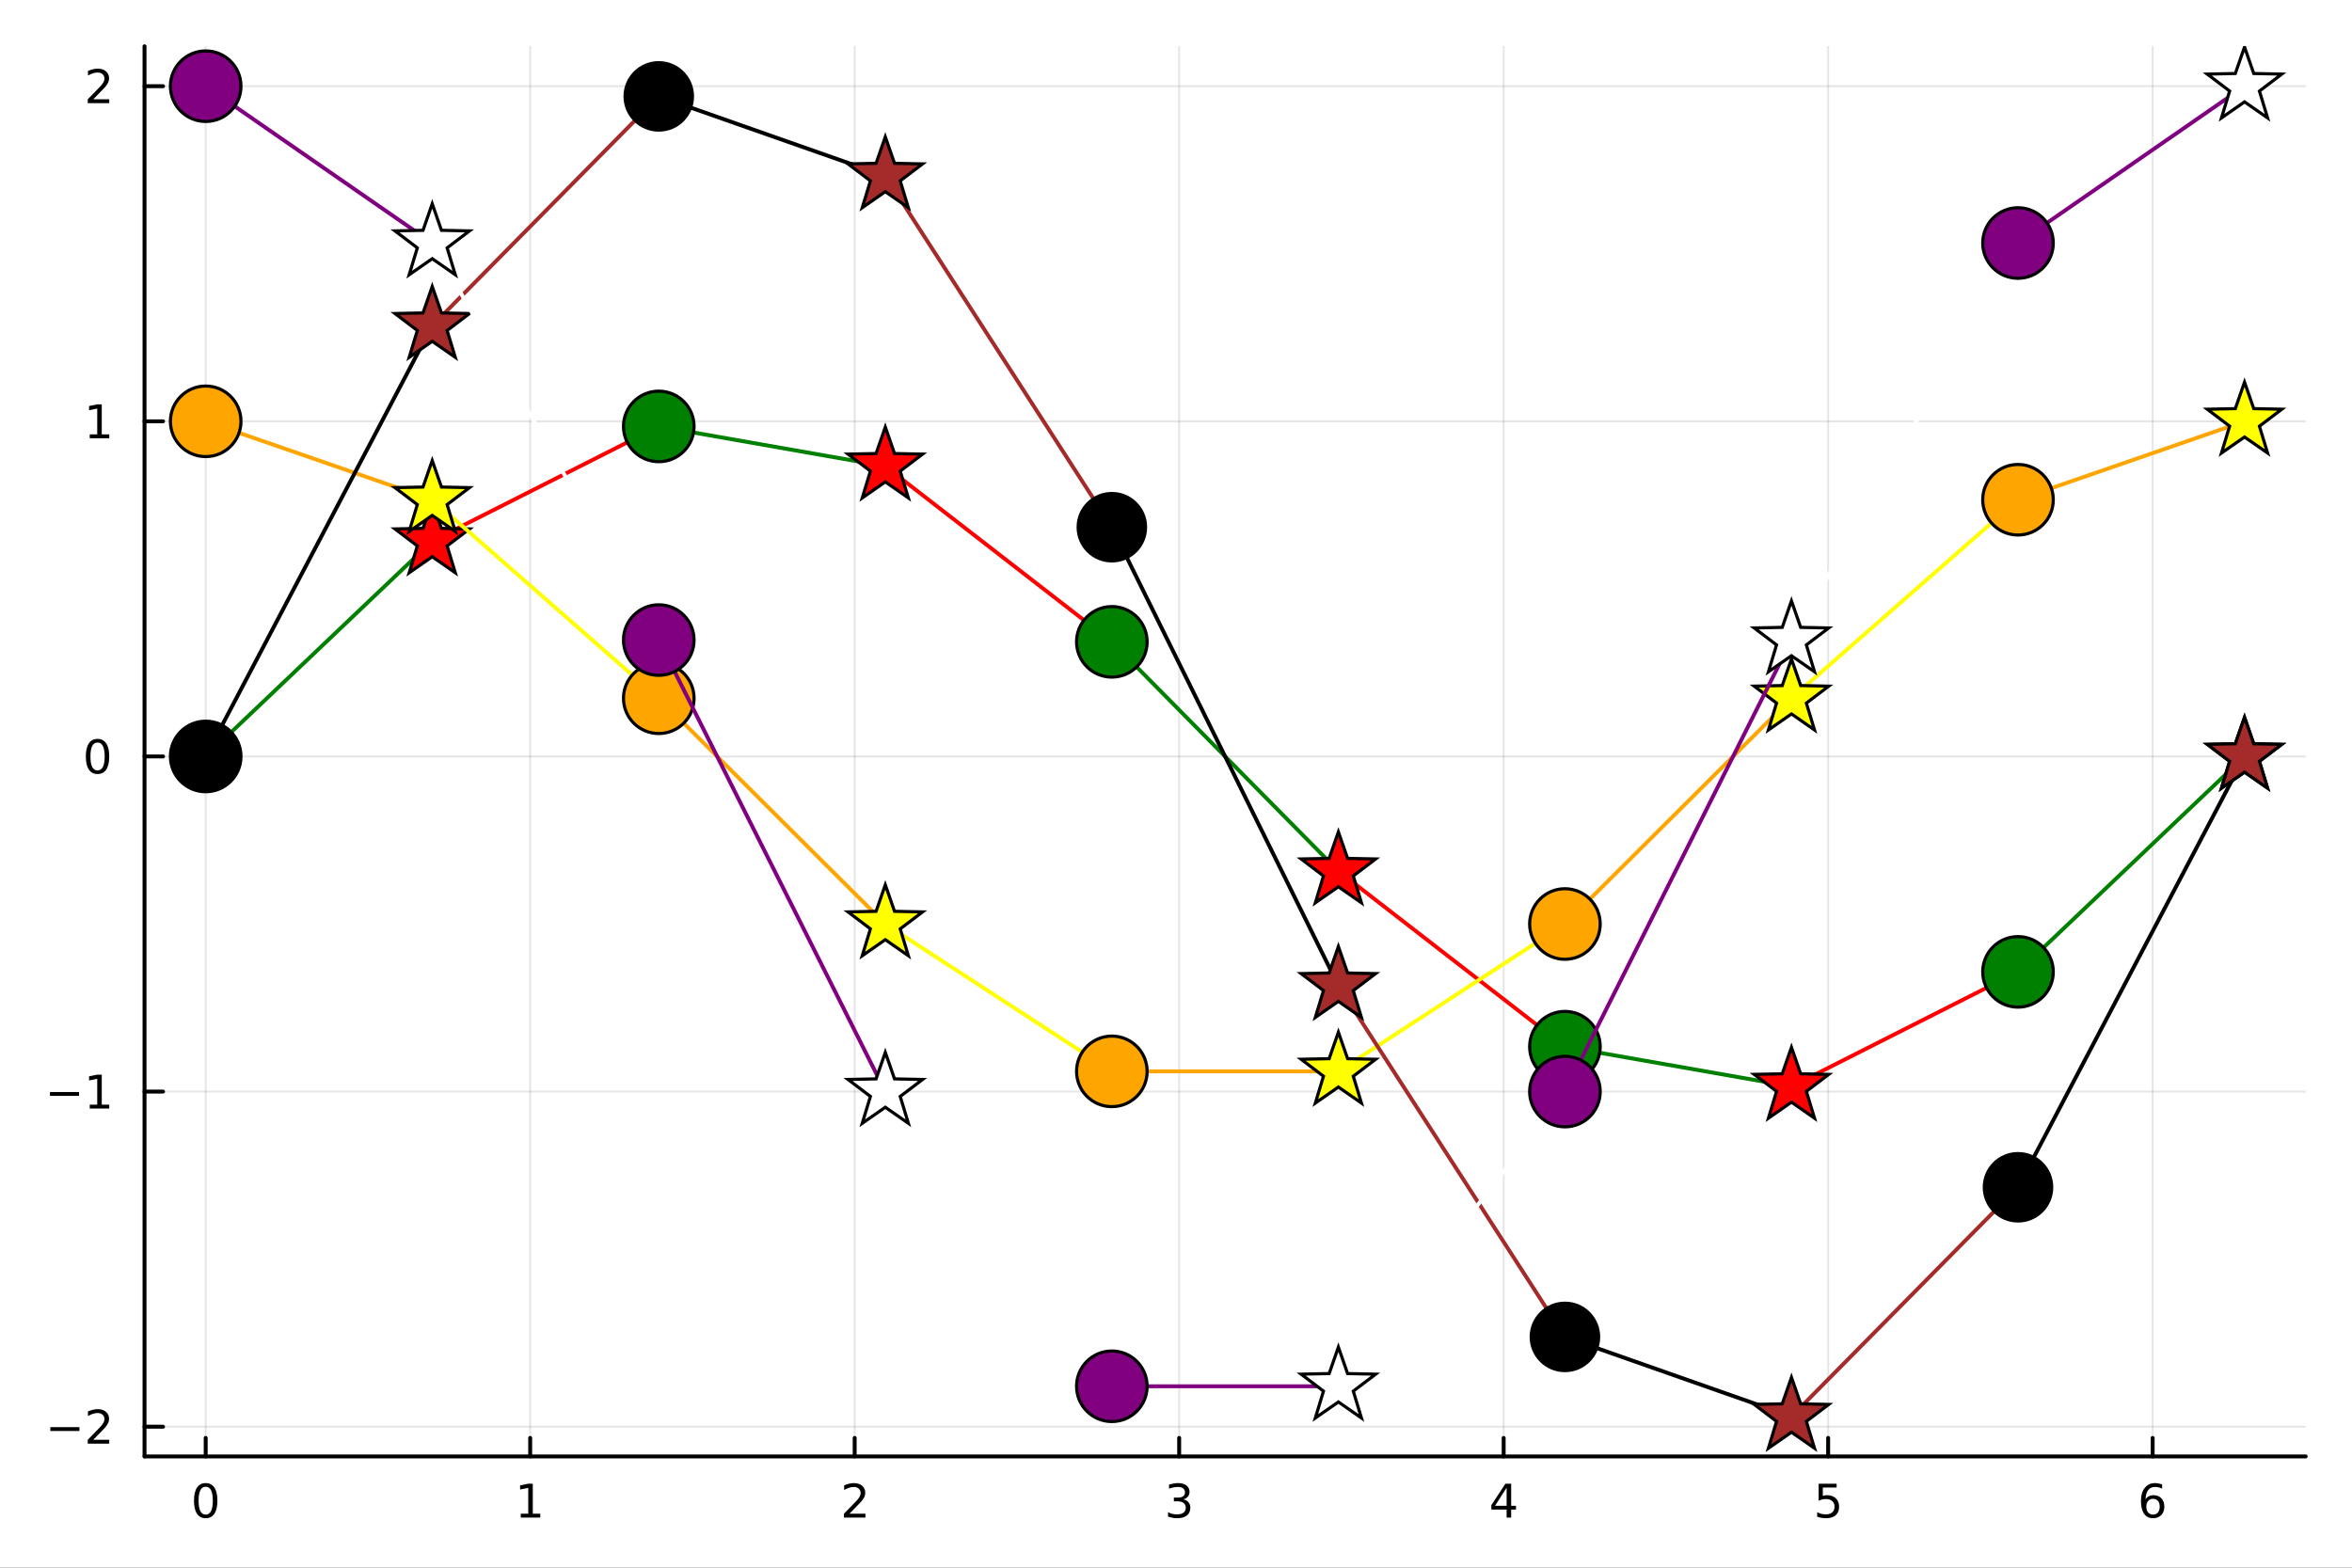 <?xml version="1.0" encoding="utf-8"?>
<svg xmlns="http://www.w3.org/2000/svg" xmlns:xlink="http://www.w3.org/1999/xlink" width="600" height="400" viewBox="0 0 2400 1600">
<rect x="0" y="0" width="2400" height="1600" fill="#333333" stroke="none"/>
<defs>
  <clipPath id="clip180">
    <rect x="0" y="0" width="2400" height="1600"/>
  </clipPath>
</defs>
<path clip-path="url(#clip180)" d="M0 1600 L2400 1600 L2400 0 L0 0  Z" fill="#ffffff" fill-rule="evenodd" fill-opacity="1"/>
<defs>
  <clipPath id="clip181">
    <rect x="480" y="0" width="1681" height="1600"/>
  </clipPath>
</defs>
<path clip-path="url(#clip180)" d="M147.478 1486.45 L2352.76 1486.45 L2352.76 47.244 L147.478 47.244  Z" fill="#ffffff" fill-rule="evenodd" fill-opacity="1"/>
<defs>
  <clipPath id="clip182">
    <rect x="147" y="47" width="2206" height="1440"/>
  </clipPath>
</defs>
<polyline clip-path="url(#clip182)" style="stroke:#000000; stroke-linecap:round; stroke-linejoin:round; stroke-width:2; stroke-opacity:0.1; fill:none" points="209.891,1486.45 209.891,47.244 "/>
<polyline clip-path="url(#clip182)" style="stroke:#000000; stroke-linecap:round; stroke-linejoin:round; stroke-width:2; stroke-opacity:0.1; fill:none" points="541.005,1486.45 541.005,47.244 "/>
<polyline clip-path="url(#clip182)" style="stroke:#000000; stroke-linecap:round; stroke-linejoin:round; stroke-width:2; stroke-opacity:0.1; fill:none" points="872.12,1486.45 872.12,47.244 "/>
<polyline clip-path="url(#clip182)" style="stroke:#000000; stroke-linecap:round; stroke-linejoin:round; stroke-width:2; stroke-opacity:0.1; fill:none" points="1203.23,1486.45 1203.23,47.244 "/>
<polyline clip-path="url(#clip182)" style="stroke:#000000; stroke-linecap:round; stroke-linejoin:round; stroke-width:2; stroke-opacity:0.1; fill:none" points="1534.35,1486.45 1534.35,47.244 "/>
<polyline clip-path="url(#clip182)" style="stroke:#000000; stroke-linecap:round; stroke-linejoin:round; stroke-width:2; stroke-opacity:0.1; fill:none" points="1865.46,1486.45 1865.46,47.244 "/>
<polyline clip-path="url(#clip182)" style="stroke:#000000; stroke-linecap:round; stroke-linejoin:round; stroke-width:2; stroke-opacity:0.1; fill:none" points="2196.58,1486.45 2196.58,47.244 "/>
<polyline clip-path="url(#clip182)" style="stroke:#000000; stroke-linecap:round; stroke-linejoin:round; stroke-width:2; stroke-opacity:0.1; fill:none" points="147.478,1456.11 2352.76,1456.11 "/>
<polyline clip-path="url(#clip182)" style="stroke:#000000; stroke-linecap:round; stroke-linejoin:round; stroke-width:2; stroke-opacity:0.1; fill:none" points="147.478,1114.08 2352.76,1114.08 "/>
<polyline clip-path="url(#clip182)" style="stroke:#000000; stroke-linecap:round; stroke-linejoin:round; stroke-width:2; stroke-opacity:0.1; fill:none" points="147.478,772.042 2352.76,772.042 "/>
<polyline clip-path="url(#clip182)" style="stroke:#000000; stroke-linecap:round; stroke-linejoin:round; stroke-width:2; stroke-opacity:0.1; fill:none" points="147.478,430.009 2352.76,430.009 "/>
<polyline clip-path="url(#clip182)" style="stroke:#000000; stroke-linecap:round; stroke-linejoin:round; stroke-width:2; stroke-opacity:0.1; fill:none" points="147.478,87.976 2352.76,87.976 "/>
<polyline clip-path="url(#clip180)" style="stroke:#000000; stroke-linecap:round; stroke-linejoin:round; stroke-width:4; stroke-opacity:1; fill:none" points="147.478,1486.45 2352.76,1486.45 "/>
<polyline clip-path="url(#clip180)" style="stroke:#000000; stroke-linecap:round; stroke-linejoin:round; stroke-width:4; stroke-opacity:1; fill:none" points="209.891,1486.45 209.891,1467.55 "/>
<polyline clip-path="url(#clip180)" style="stroke:#000000; stroke-linecap:round; stroke-linejoin:round; stroke-width:4; stroke-opacity:1; fill:none" points="541.005,1486.45 541.005,1467.55 "/>
<polyline clip-path="url(#clip180)" style="stroke:#000000; stroke-linecap:round; stroke-linejoin:round; stroke-width:4; stroke-opacity:1; fill:none" points="872.12,1486.45 872.12,1467.55 "/>
<polyline clip-path="url(#clip180)" style="stroke:#000000; stroke-linecap:round; stroke-linejoin:round; stroke-width:4; stroke-opacity:1; fill:none" points="1203.23,1486.45 1203.23,1467.55 "/>
<polyline clip-path="url(#clip180)" style="stroke:#000000; stroke-linecap:round; stroke-linejoin:round; stroke-width:4; stroke-opacity:1; fill:none" points="1534.35,1486.45 1534.35,1467.55 "/>
<polyline clip-path="url(#clip180)" style="stroke:#000000; stroke-linecap:round; stroke-linejoin:round; stroke-width:4; stroke-opacity:1; fill:none" points="1865.46,1486.45 1865.46,1467.55 "/>
<polyline clip-path="url(#clip180)" style="stroke:#000000; stroke-linecap:round; stroke-linejoin:round; stroke-width:4; stroke-opacity:1; fill:none" points="2196.58,1486.45 2196.58,1467.55 "/>
<path clip-path="url(#clip180)" d="M209.891 1517.37 Q206.28 1517.37 204.452 1520.93 Q202.646 1524.47 202.646 1531.6 Q202.646 1538.71 204.452 1542.27 Q206.28 1545.82 209.891 1545.82 Q213.526 1545.82 215.331 1542.27 Q217.16 1538.71 217.16 1531.6 Q217.16 1524.47 215.331 1520.93 Q213.526 1517.37 209.891 1517.37 M209.891 1513.66 Q215.702 1513.66 218.757 1518.27 Q221.836 1522.85 221.836 1531.6 Q221.836 1540.33 218.757 1544.94 Q215.702 1549.52 209.891 1549.52 Q204.081 1549.52 201.003 1544.94 Q197.947 1540.33 197.947 1531.6 Q197.947 1522.85 201.003 1518.27 Q204.081 1513.66 209.891 1513.66 Z" fill="#000000" fill-rule="nonzero" fill-opacity="1" /><path clip-path="url(#clip180)" d="M531.387 1544.91 L539.026 1544.91 L539.026 1518.55 L530.716 1520.21 L530.716 1515.95 L538.98 1514.29 L543.656 1514.29 L543.656 1544.91 L551.295 1544.91 L551.295 1548.85 L531.387 1548.85 L531.387 1544.91 Z" fill="#000000" fill-rule="nonzero" fill-opacity="1" /><path clip-path="url(#clip180)" d="M866.772 1544.91 L883.092 1544.91 L883.092 1548.85 L861.147 1548.85 L861.147 1544.91 Q863.809 1542.16 868.393 1537.53 Q872.999 1532.88 874.18 1531.53 Q876.425 1529.01 877.305 1527.27 Q878.207 1525.51 878.207 1523.82 Q878.207 1521.07 876.263 1519.33 Q874.342 1517.6 871.24 1517.6 Q869.041 1517.6 866.587 1518.36 Q864.157 1519.13 861.379 1520.68 L861.379 1515.95 Q864.203 1514.82 866.657 1514.24 Q869.11 1513.66 871.147 1513.66 Q876.518 1513.66 879.712 1516.35 Q882.907 1519.03 882.907 1523.52 Q882.907 1525.65 882.096 1527.57 Q881.309 1529.47 879.203 1532.07 Q878.624 1532.74 875.522 1535.95 Q872.42 1539.15 866.772 1544.91 Z" fill="#000000" fill-rule="nonzero" fill-opacity="1" /><path clip-path="url(#clip180)" d="M1207.48 1530.21 Q1210.84 1530.93 1212.71 1533.2 Q1214.61 1535.47 1214.61 1538.8 Q1214.61 1543.92 1211.09 1546.72 Q1207.57 1549.52 1201.09 1549.52 Q1198.92 1549.52 1196.6 1549.08 Q1194.31 1548.66 1191.86 1547.81 L1191.86 1543.29 Q1193.8 1544.43 1196.12 1545.01 Q1198.43 1545.58 1200.95 1545.58 Q1205.35 1545.58 1207.64 1543.85 Q1209.96 1542.11 1209.96 1538.8 Q1209.96 1535.75 1207.81 1534.03 Q1205.68 1532.3 1201.86 1532.3 L1197.83 1532.3 L1197.83 1528.45 L1202.04 1528.45 Q1205.49 1528.45 1207.32 1527.09 Q1209.15 1525.7 1209.15 1523.11 Q1209.15 1520.45 1207.25 1519.03 Q1205.37 1517.6 1201.86 1517.6 Q1199.93 1517.6 1197.74 1518.01 Q1195.54 1518.43 1192.9 1519.31 L1192.9 1515.14 Q1195.56 1514.4 1197.87 1514.03 Q1200.21 1513.66 1202.27 1513.66 Q1207.6 1513.66 1210.7 1516.09 Q1213.8 1518.5 1213.8 1522.62 Q1213.8 1525.49 1212.16 1527.48 Q1210.51 1529.45 1207.48 1530.21 Z" fill="#000000" fill-rule="nonzero" fill-opacity="1" /><path clip-path="url(#clip180)" d="M1537.36 1518.36 L1525.55 1536.81 L1537.36 1536.81 L1537.36 1518.36 M1536.13 1514.29 L1542.01 1514.29 L1542.01 1536.81 L1546.94 1536.81 L1546.94 1540.7 L1542.01 1540.7 L1542.01 1548.85 L1537.36 1548.85 L1537.36 1540.7 L1521.76 1540.7 L1521.76 1536.19 L1536.13 1514.29 Z" fill="#000000" fill-rule="nonzero" fill-opacity="1" /><path clip-path="url(#clip180)" d="M1855.74 1514.29 L1874.1 1514.29 L1874.1 1518.22 L1860.02 1518.22 L1860.02 1526.7 Q1861.04 1526.35 1862.06 1526.19 Q1863.08 1526 1864.1 1526 Q1869.88 1526 1873.26 1529.17 Q1876.64 1532.34 1876.64 1537.76 Q1876.64 1543.34 1873.17 1546.44 Q1869.7 1549.52 1863.38 1549.52 Q1861.2 1549.52 1858.93 1549.15 Q1856.69 1548.78 1854.28 1548.04 L1854.28 1543.34 Q1856.36 1544.47 1858.59 1545.03 Q1860.81 1545.58 1863.29 1545.58 Q1867.29 1545.58 1869.63 1543.48 Q1871.97 1541.37 1871.97 1537.76 Q1871.97 1534.15 1869.63 1532.04 Q1867.29 1529.94 1863.29 1529.94 Q1861.41 1529.94 1859.54 1530.35 Q1857.68 1530.77 1855.74 1531.65 L1855.74 1514.29 Z" fill="#000000" fill-rule="nonzero" fill-opacity="1" /><path clip-path="url(#clip180)" d="M2196.98 1529.7 Q2193.83 1529.7 2191.98 1531.86 Q2190.15 1534.01 2190.15 1537.76 Q2190.15 1541.49 2191.98 1543.66 Q2193.83 1545.82 2196.98 1545.82 Q2200.13 1545.82 2201.96 1543.66 Q2203.81 1541.49 2203.81 1537.76 Q2203.81 1534.01 2201.96 1531.86 Q2200.13 1529.7 2196.98 1529.7 M2206.26 1515.05 L2206.26 1519.31 Q2204.5 1518.48 2202.7 1518.04 Q2200.92 1517.6 2199.16 1517.6 Q2194.53 1517.6 2192.07 1520.72 Q2189.64 1523.85 2189.3 1530.17 Q2190.66 1528.15 2192.72 1527.09 Q2194.78 1526 2197.26 1526 Q2202.47 1526 2205.48 1529.17 Q2208.51 1532.32 2208.51 1537.76 Q2208.51 1543.08 2205.36 1546.3 Q2202.21 1549.52 2196.98 1549.52 Q2190.99 1549.52 2187.81 1544.94 Q2184.64 1540.33 2184.64 1531.6 Q2184.64 1523.41 2188.53 1518.55 Q2192.42 1513.66 2198.97 1513.66 Q2200.73 1513.66 2202.51 1514.01 Q2204.32 1514.36 2206.26 1515.05 Z" fill="#000000" fill-rule="nonzero" fill-opacity="1" /><polyline clip-path="url(#clip180)" style="stroke:#000000; stroke-linecap:round; stroke-linejoin:round; stroke-width:4; stroke-opacity:1; fill:none" points="147.478,1486.45 147.478,47.244 "/>
<polyline clip-path="url(#clip180)" style="stroke:#000000; stroke-linecap:round; stroke-linejoin:round; stroke-width:4; stroke-opacity:1; fill:none" points="147.478,1456.11 166.376,1456.11 "/>
<polyline clip-path="url(#clip180)" style="stroke:#000000; stroke-linecap:round; stroke-linejoin:round; stroke-width:4; stroke-opacity:1; fill:none" points="147.478,1114.08 166.376,1114.08 "/>
<polyline clip-path="url(#clip180)" style="stroke:#000000; stroke-linecap:round; stroke-linejoin:round; stroke-width:4; stroke-opacity:1; fill:none" points="147.478,772.042 166.376,772.042 "/>
<polyline clip-path="url(#clip180)" style="stroke:#000000; stroke-linecap:round; stroke-linejoin:round; stroke-width:4; stroke-opacity:1; fill:none" points="147.478,430.009 166.376,430.009 "/>
<polyline clip-path="url(#clip180)" style="stroke:#000000; stroke-linecap:round; stroke-linejoin:round; stroke-width:4; stroke-opacity:1; fill:none" points="147.478,87.976 166.376,87.976 "/>
<path clip-path="url(#clip180)" d="M51.362 1456.56 L81.038 1456.56 L81.038 1460.49 L51.362 1460.49 L51.362 1456.56 Z" fill="#000000" fill-rule="nonzero" fill-opacity="1" /><path clip-path="url(#clip180)" d="M95.159 1469.45 L111.478 1469.45 L111.478 1473.39 L89.534 1473.39 L89.534 1469.45 Q92.196 1466.7 96.779 1462.07 Q101.385 1457.42 102.566 1456.07 Q104.811 1453.55 105.691 1451.81 Q106.594 1450.05 106.594 1448.37 Q106.594 1445.61 104.649 1443.87 Q102.728 1442.14 99.626 1442.14 Q97.427 1442.14 94.973 1442.9 Q92.543 1443.67 89.765 1445.22 L89.765 1440.49 Q92.589 1439.36 95.043 1438.78 Q97.496 1438.2 99.534 1438.2 Q104.904 1438.2 108.098 1440.89 Q111.293 1443.57 111.293 1448.06 Q111.293 1450.19 110.483 1452.12 Q109.696 1454.01 107.589 1456.61 Q107.01 1457.28 103.909 1460.49 Q100.807 1463.69 95.159 1469.45 Z" fill="#000000" fill-rule="nonzero" fill-opacity="1" /><path clip-path="url(#clip180)" d="M50.992 1114.53 L80.668 1114.53 L80.668 1118.46 L50.992 1118.46 L50.992 1114.53 Z" fill="#000000" fill-rule="nonzero" fill-opacity="1" /><path clip-path="url(#clip180)" d="M91.571 1127.42 L99.21 1127.42 L99.21 1101.05 L90.899 1102.72 L90.899 1098.46 L99.163 1096.8 L103.839 1096.8 L103.839 1127.42 L111.478 1127.42 L111.478 1131.36 L91.571 1131.36 L91.571 1127.42 Z" fill="#000000" fill-rule="nonzero" fill-opacity="1" /><path clip-path="url(#clip180)" d="M99.534 757.841 Q95.922 757.841 94.094 761.406 Q92.288 764.947 92.288 772.077 Q92.288 779.183 94.094 782.748 Q95.922 786.29 99.534 786.29 Q103.168 786.29 104.973 782.748 Q106.802 779.183 106.802 772.077 Q106.802 764.947 104.973 761.406 Q103.168 757.841 99.534 757.841 M99.534 754.137 Q105.344 754.137 108.399 758.744 Q111.478 763.327 111.478 772.077 Q111.478 780.804 108.399 785.41 Q105.344 789.994 99.534 789.994 Q93.723 789.994 90.645 785.41 Q87.589 780.804 87.589 772.077 Q87.589 763.327 90.645 758.744 Q93.723 754.137 99.534 754.137 Z" fill="#000000" fill-rule="nonzero" fill-opacity="1" /><path clip-path="url(#clip180)" d="M91.571 443.354 L99.21 443.354 L99.21 416.988 L90.899 418.655 L90.899 414.396 L99.163 412.729 L103.839 412.729 L103.839 443.354 L111.478 443.354 L111.478 447.289 L91.571 447.289 L91.571 443.354 Z" fill="#000000" fill-rule="nonzero" fill-opacity="1" /><path clip-path="url(#clip180)" d="M95.159 101.321 L111.478 101.321 L111.478 105.256 L89.534 105.256 L89.534 101.321 Q92.196 98.567 96.779 93.937 Q101.385 89.284 102.566 87.942 Q104.811 85.418 105.691 83.682 Q106.594 81.923 106.594 80.233 Q106.594 77.479 104.649 75.743 Q102.728 74.006 99.626 74.006 Q97.427 74.006 94.973 74.77 Q92.543 75.534 89.765 77.085 L89.765 72.363 Q92.589 71.229 95.043 70.65 Q97.496 70.071 99.534 70.071 Q104.904 70.071 108.098 72.757 Q111.293 75.442 111.293 79.932 Q111.293 82.062 110.483 83.983 Q109.696 85.881 107.589 88.474 Q107.01 89.145 103.909 92.363 Q100.807 95.557 95.159 101.321 Z" fill="#000000" fill-rule="nonzero" fill-opacity="1" /><polyline clip-path="url(#clip182)" style="stroke:#008000; stroke-linecap:round; stroke-linejoin:round; stroke-width:4; stroke-opacity:1; fill:none" points="209.891,772.042 441.053,552.188 "/>
<polyline clip-path="url(#clip182)" style="stroke:#ff0000; stroke-linecap:round; stroke-linejoin:round; stroke-width:4; stroke-opacity:1; fill:none" points="441.053,552.188 672.214,435.206 "/>
<polyline clip-path="url(#clip182)" style="stroke:#008000; stroke-linecap:round; stroke-linejoin:round; stroke-width:4; stroke-opacity:1; fill:none" points="672.214,435.206 903.375,475.833 "/>
<polyline clip-path="url(#clip182)" style="stroke:#ff0000; stroke-linecap:round; stroke-linejoin:round; stroke-width:4; stroke-opacity:1; fill:none" points="903.375,475.833 1134.54,655.06 "/>
<polyline clip-path="url(#clip182)" style="stroke:#008000; stroke-linecap:round; stroke-linejoin:round; stroke-width:4; stroke-opacity:1; fill:none" points="1134.54,655.06 1365.7,889.024 "/>
<polyline clip-path="url(#clip182)" style="stroke:#ff0000; stroke-linecap:round; stroke-linejoin:round; stroke-width:4; stroke-opacity:1; fill:none" points="1365.7,889.024 1596.86,1068.25 "/>
<polyline clip-path="url(#clip182)" style="stroke:#008000; stroke-linecap:round; stroke-linejoin:round; stroke-width:4; stroke-opacity:1; fill:none" points="1596.86,1068.25 1828.02,1108.88 "/>
<polyline clip-path="url(#clip182)" style="stroke:#ff0000; stroke-linecap:round; stroke-linejoin:round; stroke-width:4; stroke-opacity:1; fill:none" points="1828.02,1108.88 2059.18,991.897 "/>
<polyline clip-path="url(#clip182)" style="stroke:#008000; stroke-linecap:round; stroke-linejoin:round; stroke-width:4; stroke-opacity:1; fill:none" points="2059.18,991.897 2290.34,772.042 "/>
<circle clip-path="url(#clip182)" cx="209.891" cy="772.042" r="36" fill="#008000" fill-rule="evenodd" fill-opacity="1" stroke="#000000" stroke-opacity="1" stroke-width="3.2"/>
<path clip-path="url(#clip182)" d="M441.053 512.188 L431.653 539.228 L403.013 539.828 L425.853 557.148 L417.533 584.548 L441.053 568.188 L464.573 584.548 L456.253 557.148 L479.093 539.828 L450.453 539.228 L441.053 512.188 Z" fill="#ff0000" fill-rule="evenodd" fill-opacity="1" stroke="#000000" stroke-opacity="1" stroke-width="3.2"/>
<circle clip-path="url(#clip182)" cx="672.214" cy="435.206" r="36" fill="#008000" fill-rule="evenodd" fill-opacity="1" stroke="#000000" stroke-opacity="1" stroke-width="3.2"/>
<path clip-path="url(#clip182)" d="M903.375 435.833 L893.975 462.873 L865.335 463.473 L888.175 480.793 L879.855 508.193 L903.375 491.833 L926.895 508.193 L918.575 480.793 L941.415 463.473 L912.775 462.873 L903.375 435.833 Z" fill="#ff0000" fill-rule="evenodd" fill-opacity="1" stroke="#000000" stroke-opacity="1" stroke-width="3.2"/>
<circle clip-path="url(#clip182)" cx="1134.54" cy="655.06" r="36" fill="#008000" fill-rule="evenodd" fill-opacity="1" stroke="#000000" stroke-opacity="1" stroke-width="3.2"/>
<path clip-path="url(#clip182)" d="M1365.7 849.024 L1356.3 876.064 L1327.66 876.664 L1350.5 893.984 L1342.18 921.384 L1365.7 905.024 L1389.22 921.384 L1380.9 893.984 L1403.74 876.664 L1375.1 876.064 L1365.7 849.024 Z" fill="#ff0000" fill-rule="evenodd" fill-opacity="1" stroke="#000000" stroke-opacity="1" stroke-width="3.2"/>
<circle clip-path="url(#clip182)" cx="1596.86" cy="1068.25" r="36" fill="#008000" fill-rule="evenodd" fill-opacity="1" stroke="#000000" stroke-opacity="1" stroke-width="3.2"/>
<path clip-path="url(#clip182)" d="M1828.02 1068.88 L1818.62 1095.92 L1789.98 1096.52 L1812.82 1113.84 L1804.5 1141.24 L1828.02 1124.88 L1851.54 1141.24 L1843.22 1113.84 L1866.06 1096.52 L1837.42 1095.92 L1828.02 1068.88 Z" fill="#ff0000" fill-rule="evenodd" fill-opacity="1" stroke="#000000" stroke-opacity="1" stroke-width="3.2"/>
<circle clip-path="url(#clip182)" cx="2059.18" cy="991.897" r="36" fill="#008000" fill-rule="evenodd" fill-opacity="1" stroke="#000000" stroke-opacity="1" stroke-width="3.2"/>
<path clip-path="url(#clip182)" d="M2290.34 732.042 L2280.94 759.082 L2252.3 759.682 L2275.14 777.002 L2266.82 804.402 L2290.34 788.042 L2313.86 804.402 L2305.54 777.002 L2328.38 759.682 L2299.74 759.082 L2290.34 732.042 Z" fill="#ff0000" fill-rule="evenodd" fill-opacity="1" stroke="#000000" stroke-opacity="1" stroke-width="3.2"/>
<polyline clip-path="url(#clip182)" style="stroke:#ffa500; stroke-linecap:round; stroke-linejoin:round; stroke-width:4; stroke-opacity:1; fill:none" points="209.891,430.009 441.053,510.03 "/>
<polyline clip-path="url(#clip182)" style="stroke:#ffff00; stroke-linecap:round; stroke-linejoin:round; stroke-width:4; stroke-opacity:1; fill:none" points="441.053,510.03 672.214,712.649 "/>
<polyline clip-path="url(#clip182)" style="stroke:#ffa500; stroke-linecap:round; stroke-linejoin:round; stroke-width:4; stroke-opacity:1; fill:none" points="672.214,712.649 903.375,943.059 "/>
<polyline clip-path="url(#clip182)" style="stroke:#ffff00; stroke-linecap:round; stroke-linejoin:round; stroke-width:4; stroke-opacity:1; fill:none" points="903.375,943.059 1134.54,1093.45 "/>
<polyline clip-path="url(#clip182)" style="stroke:#ffa500; stroke-linecap:round; stroke-linejoin:round; stroke-width:4; stroke-opacity:1; fill:none" points="1134.54,1093.45 1365.7,1093.45 "/>
<polyline clip-path="url(#clip182)" style="stroke:#ffff00; stroke-linecap:round; stroke-linejoin:round; stroke-width:4; stroke-opacity:1; fill:none" points="1365.7,1093.45 1596.86,943.059 "/>
<polyline clip-path="url(#clip182)" style="stroke:#ffa500; stroke-linecap:round; stroke-linejoin:round; stroke-width:4; stroke-opacity:1; fill:none" points="1596.86,943.059 1828.02,712.649 "/>
<polyline clip-path="url(#clip182)" style="stroke:#ffff00; stroke-linecap:round; stroke-linejoin:round; stroke-width:4; stroke-opacity:1; fill:none" points="1828.02,712.649 2059.18,510.03 "/>
<polyline clip-path="url(#clip182)" style="stroke:#ffa500; stroke-linecap:round; stroke-linejoin:round; stroke-width:4; stroke-opacity:1; fill:none" points="2059.18,510.03 2290.34,430.009 "/>
<circle clip-path="url(#clip182)" cx="209.891" cy="430.009" r="36" fill="#ffa500" fill-rule="evenodd" fill-opacity="1" stroke="#000000" stroke-opacity="1" stroke-width="3.2"/>
<path clip-path="url(#clip182)" d="M441.053 470.03 L431.653 497.07 L403.013 497.67 L425.853 514.99 L417.533 542.39 L441.053 526.03 L464.573 542.39 L456.253 514.99 L479.093 497.67 L450.453 497.07 L441.053 470.03 Z" fill="#ffff00" fill-rule="evenodd" fill-opacity="1" stroke="#000000" stroke-opacity="1" stroke-width="3.2"/>
<circle clip-path="url(#clip182)" cx="672.214" cy="712.649" r="36" fill="#ffa500" fill-rule="evenodd" fill-opacity="1" stroke="#000000" stroke-opacity="1" stroke-width="3.2"/>
<path clip-path="url(#clip182)" d="M903.375 903.059 L893.975 930.099 L865.335 930.699 L888.175 948.019 L879.855 975.419 L903.375 959.059 L926.895 975.419 L918.575 948.019 L941.415 930.699 L912.775 930.099 L903.375 903.059 Z" fill="#ffff00" fill-rule="evenodd" fill-opacity="1" stroke="#000000" stroke-opacity="1" stroke-width="3.2"/>
<circle clip-path="url(#clip182)" cx="1134.54" cy="1093.45" r="36" fill="#ffa500" fill-rule="evenodd" fill-opacity="1" stroke="#000000" stroke-opacity="1" stroke-width="3.2"/>
<path clip-path="url(#clip182)" d="M1365.7 1053.45 L1356.3 1080.49 L1327.66 1081.09 L1350.5 1098.41 L1342.18 1125.81 L1365.7 1109.45 L1389.22 1125.81 L1380.9 1098.41 L1403.74 1081.09 L1375.1 1080.49 L1365.7 1053.45 Z" fill="#ffff00" fill-rule="evenodd" fill-opacity="1" stroke="#000000" stroke-opacity="1" stroke-width="3.2"/>
<circle clip-path="url(#clip182)" cx="1596.86" cy="943.059" r="36" fill="#ffa500" fill-rule="evenodd" fill-opacity="1" stroke="#000000" stroke-opacity="1" stroke-width="3.2"/>
<path clip-path="url(#clip182)" d="M1828.02 672.649 L1818.62 699.689 L1789.98 700.289 L1812.82 717.609 L1804.5 745.009 L1828.02 728.649 L1851.54 745.009 L1843.22 717.609 L1866.06 700.289 L1837.42 699.689 L1828.02 672.649 Z" fill="#ffff00" fill-rule="evenodd" fill-opacity="1" stroke="#000000" stroke-opacity="1" stroke-width="3.2"/>
<circle clip-path="url(#clip182)" cx="2059.18" cy="510.03" r="36" fill="#ffa500" fill-rule="evenodd" fill-opacity="1" stroke="#000000" stroke-opacity="1" stroke-width="3.2"/>
<path clip-path="url(#clip182)" d="M2290.34 390.009 L2280.94 417.049 L2252.3 417.649 L2275.14 434.969 L2266.82 462.369 L2290.34 446.009 L2313.86 462.369 L2305.54 434.969 L2328.38 417.649 L2299.74 417.049 L2290.34 390.009 Z" fill="#ffff00" fill-rule="evenodd" fill-opacity="1" stroke="#000000" stroke-opacity="1" stroke-width="3.2"/>
<polyline clip-path="url(#clip182)" style="stroke:#000000; stroke-linecap:round; stroke-linejoin:round; stroke-width:4; stroke-opacity:1; fill:none" points="209.891,772.042 441.053,332.333 "/>
<polyline clip-path="url(#clip182)" style="stroke:#a52a2a; stroke-linecap:round; stroke-linejoin:round; stroke-width:4; stroke-opacity:1; fill:none" points="441.053,332.333 672.214,98.369 "/>
<polyline clip-path="url(#clip182)" style="stroke:#000000; stroke-linecap:round; stroke-linejoin:round; stroke-width:4; stroke-opacity:1; fill:none" points="672.214,98.369 903.375,179.624 "/>
<polyline clip-path="url(#clip182)" style="stroke:#a52a2a; stroke-linecap:round; stroke-linejoin:round; stroke-width:4; stroke-opacity:1; fill:none" points="903.375,179.624 1134.54,538.078 "/>
<polyline clip-path="url(#clip182)" style="stroke:#000000; stroke-linecap:round; stroke-linejoin:round; stroke-width:4; stroke-opacity:1; fill:none" points="1134.54,538.078 1365.7,1006.01 "/>
<polyline clip-path="url(#clip182)" style="stroke:#a52a2a; stroke-linecap:round; stroke-linejoin:round; stroke-width:4; stroke-opacity:1; fill:none" points="1365.7,1006.01 1596.86,1364.46 "/>
<polyline clip-path="url(#clip182)" style="stroke:#000000; stroke-linecap:round; stroke-linejoin:round; stroke-width:4; stroke-opacity:1; fill:none" points="1596.86,1364.46 1828.02,1445.72 "/>
<polyline clip-path="url(#clip182)" style="stroke:#a52a2a; stroke-linecap:round; stroke-linejoin:round; stroke-width:4; stroke-opacity:1; fill:none" points="1828.02,1445.72 2059.18,1211.75 "/>
<polyline clip-path="url(#clip182)" style="stroke:#000000; stroke-linecap:round; stroke-linejoin:round; stroke-width:4; stroke-opacity:1; fill:none" points="2059.18,1211.75 2290.34,772.042 "/>
<circle clip-path="url(#clip182)" cx="209.891" cy="772.042" r="36" fill="#000000" fill-rule="evenodd" fill-opacity="1" stroke="none"/>
<path clip-path="url(#clip182)" d="M441.053 292.333 L431.653 319.373 L403.013 319.973 L425.853 337.293 L417.533 364.693 L441.053 348.333 L464.573 364.693 L456.253 337.293 L479.093 319.973 L450.453 319.373 L441.053 292.333 Z" fill="#a52a2a" fill-rule="evenodd" fill-opacity="1" stroke="#000000" stroke-opacity="1" stroke-width="3.2"/>
<circle clip-path="url(#clip182)" cx="672.214" cy="98.369" r="36" fill="#000000" fill-rule="evenodd" fill-opacity="1" stroke="none"/>
<path clip-path="url(#clip182)" d="M903.375 139.624 L893.975 166.664 L865.335 167.264 L888.175 184.584 L879.855 211.984 L903.375 195.624 L926.895 211.984 L918.575 184.584 L941.415 167.264 L912.775 166.664 L903.375 139.624 Z" fill="#a52a2a" fill-rule="evenodd" fill-opacity="1" stroke="#000000" stroke-opacity="1" stroke-width="3.2"/>
<circle clip-path="url(#clip182)" cx="1134.54" cy="538.078" r="36" fill="#000000" fill-rule="evenodd" fill-opacity="1" stroke="none"/>
<path clip-path="url(#clip182)" d="M1365.7 966.007 L1356.3 993.047 L1327.66 993.647 L1350.5 1010.97 L1342.18 1038.37 L1365.7 1022.01 L1389.22 1038.37 L1380.9 1010.97 L1403.74 993.647 L1375.1 993.047 L1365.7 966.007 Z" fill="#a52a2a" fill-rule="evenodd" fill-opacity="1" stroke="#000000" stroke-opacity="1" stroke-width="3.2"/>
<circle clip-path="url(#clip182)" cx="1596.86" cy="1364.46" r="36" fill="#000000" fill-rule="evenodd" fill-opacity="1" stroke="none"/>
<path clip-path="url(#clip182)" d="M1828.02 1405.72 L1818.62 1432.76 L1789.98 1433.36 L1812.82 1450.68 L1804.5 1478.08 L1828.02 1461.72 L1851.54 1478.08 L1843.22 1450.68 L1866.06 1433.36 L1837.42 1432.76 L1828.02 1405.72 Z" fill="#a52a2a" fill-rule="evenodd" fill-opacity="1" stroke="#000000" stroke-opacity="1" stroke-width="3.2"/>
<circle clip-path="url(#clip182)" cx="2059.18" cy="1211.75" r="36" fill="#000000" fill-rule="evenodd" fill-opacity="1" stroke="none"/>
<path clip-path="url(#clip182)" d="M2290.34 732.042 L2280.94 759.082 L2252.3 759.682 L2275.14 777.002 L2266.82 804.402 L2290.34 788.042 L2313.86 804.402 L2305.54 777.002 L2328.38 759.682 L2299.74 759.082 L2290.34 732.042 Z" fill="#a52a2a" fill-rule="evenodd" fill-opacity="1" stroke="#000000" stroke-opacity="1" stroke-width="3.2"/>
<polyline clip-path="url(#clip182)" style="stroke:#800080; stroke-linecap:round; stroke-linejoin:round; stroke-width:4; stroke-opacity:1; fill:none" points="209.891,87.976 441.053,248.017 "/>
<polyline clip-path="url(#clip182)" style="stroke:#ffffff; stroke-linecap:round; stroke-linejoin:round; stroke-width:4; stroke-opacity:1; fill:none" points="441.053,248.017 672.214,653.255 "/>
<polyline clip-path="url(#clip182)" style="stroke:#800080; stroke-linecap:round; stroke-linejoin:round; stroke-width:4; stroke-opacity:1; fill:none" points="672.214,653.255 903.375,1114.08 "/>
<polyline clip-path="url(#clip182)" style="stroke:#ffffff; stroke-linecap:round; stroke-linejoin:round; stroke-width:4; stroke-opacity:1; fill:none" points="903.375,1114.08 1134.54,1414.85 "/>
<polyline clip-path="url(#clip182)" style="stroke:#800080; stroke-linecap:round; stroke-linejoin:round; stroke-width:4; stroke-opacity:1; fill:none" points="1134.54,1414.85 1365.7,1414.85 "/>
<polyline clip-path="url(#clip182)" style="stroke:#ffffff; stroke-linecap:round; stroke-linejoin:round; stroke-width:4; stroke-opacity:1; fill:none" points="1365.7,1414.85 1596.86,1114.08 "/>
<polyline clip-path="url(#clip182)" style="stroke:#800080; stroke-linecap:round; stroke-linejoin:round; stroke-width:4; stroke-opacity:1; fill:none" points="1596.86,1114.08 1828.02,653.255 "/>
<polyline clip-path="url(#clip182)" style="stroke:#ffffff; stroke-linecap:round; stroke-linejoin:round; stroke-width:4; stroke-opacity:1; fill:none" points="1828.02,653.255 2059.18,248.017 "/>
<polyline clip-path="url(#clip182)" style="stroke:#800080; stroke-linecap:round; stroke-linejoin:round; stroke-width:4; stroke-opacity:1; fill:none" points="2059.18,248.017 2290.34,87.976 "/>
<circle clip-path="url(#clip182)" cx="209.891" cy="87.976" r="36" fill="#800080" fill-rule="evenodd" fill-opacity="1" stroke="#000000" stroke-opacity="1" stroke-width="3.2"/>
<path clip-path="url(#clip182)" d="M441.053 208.017 L431.653 235.057 L403.013 235.657 L425.853 252.977 L417.533 280.377 L441.053 264.017 L464.573 280.377 L456.253 252.977 L479.093 235.657 L450.453 235.057 L441.053 208.017 Z" fill="#ffffff" fill-rule="evenodd" fill-opacity="1" stroke="#000000" stroke-opacity="1" stroke-width="3.2"/>
<circle clip-path="url(#clip182)" cx="672.214" cy="653.255" r="36" fill="#800080" fill-rule="evenodd" fill-opacity="1" stroke="#000000" stroke-opacity="1" stroke-width="3.2"/>
<path clip-path="url(#clip182)" d="M903.375 1074.08 L893.975 1101.12 L865.335 1101.72 L888.175 1119.04 L879.855 1146.44 L903.375 1130.08 L926.895 1146.44 L918.575 1119.04 L941.415 1101.72 L912.775 1101.12 L903.375 1074.08 Z" fill="#ffffff" fill-rule="evenodd" fill-opacity="1" stroke="#000000" stroke-opacity="1" stroke-width="3.2"/>
<circle clip-path="url(#clip182)" cx="1134.54" cy="1414.85" r="36" fill="#800080" fill-rule="evenodd" fill-opacity="1" stroke="#000000" stroke-opacity="1" stroke-width="3.2"/>
<path clip-path="url(#clip182)" d="M1365.7 1374.85 L1356.3 1401.89 L1327.66 1402.49 L1350.5 1419.81 L1342.18 1447.21 L1365.7 1430.85 L1389.22 1447.21 L1380.9 1419.81 L1403.74 1402.49 L1375.1 1401.89 L1365.7 1374.85 Z" fill="#ffffff" fill-rule="evenodd" fill-opacity="1" stroke="#000000" stroke-opacity="1" stroke-width="3.2"/>
<circle clip-path="url(#clip182)" cx="1596.86" cy="1114.08" r="36" fill="#800080" fill-rule="evenodd" fill-opacity="1" stroke="#000000" stroke-opacity="1" stroke-width="3.2"/>
<path clip-path="url(#clip182)" d="M1828.02 613.255 L1818.62 640.295 L1789.98 640.895 L1812.82 658.215 L1804.5 685.615 L1828.02 669.255 L1851.54 685.615 L1843.22 658.215 L1866.06 640.895 L1837.42 640.295 L1828.02 613.255 Z" fill="#ffffff" fill-rule="evenodd" fill-opacity="1" stroke="#000000" stroke-opacity="1" stroke-width="3.2"/>
<circle clip-path="url(#clip182)" cx="2059.18" cy="248.017" r="36" fill="#800080" fill-rule="evenodd" fill-opacity="1" stroke="#000000" stroke-opacity="1" stroke-width="3.2"/>
<path clip-path="url(#clip182)" d="M2290.34 47.976 L2280.94 75.016 L2252.3 75.616 L2275.14 92.936 L2266.82 120.336 L2290.34 103.976 L2313.86 120.336 L2305.54 92.936 L2328.38 75.616 L2299.74 75.016 L2290.34 47.976 Z" fill="#ffffff" fill-rule="evenodd" fill-opacity="1" stroke="#000000" stroke-opacity="1" stroke-width="3.2"/>
</svg>
